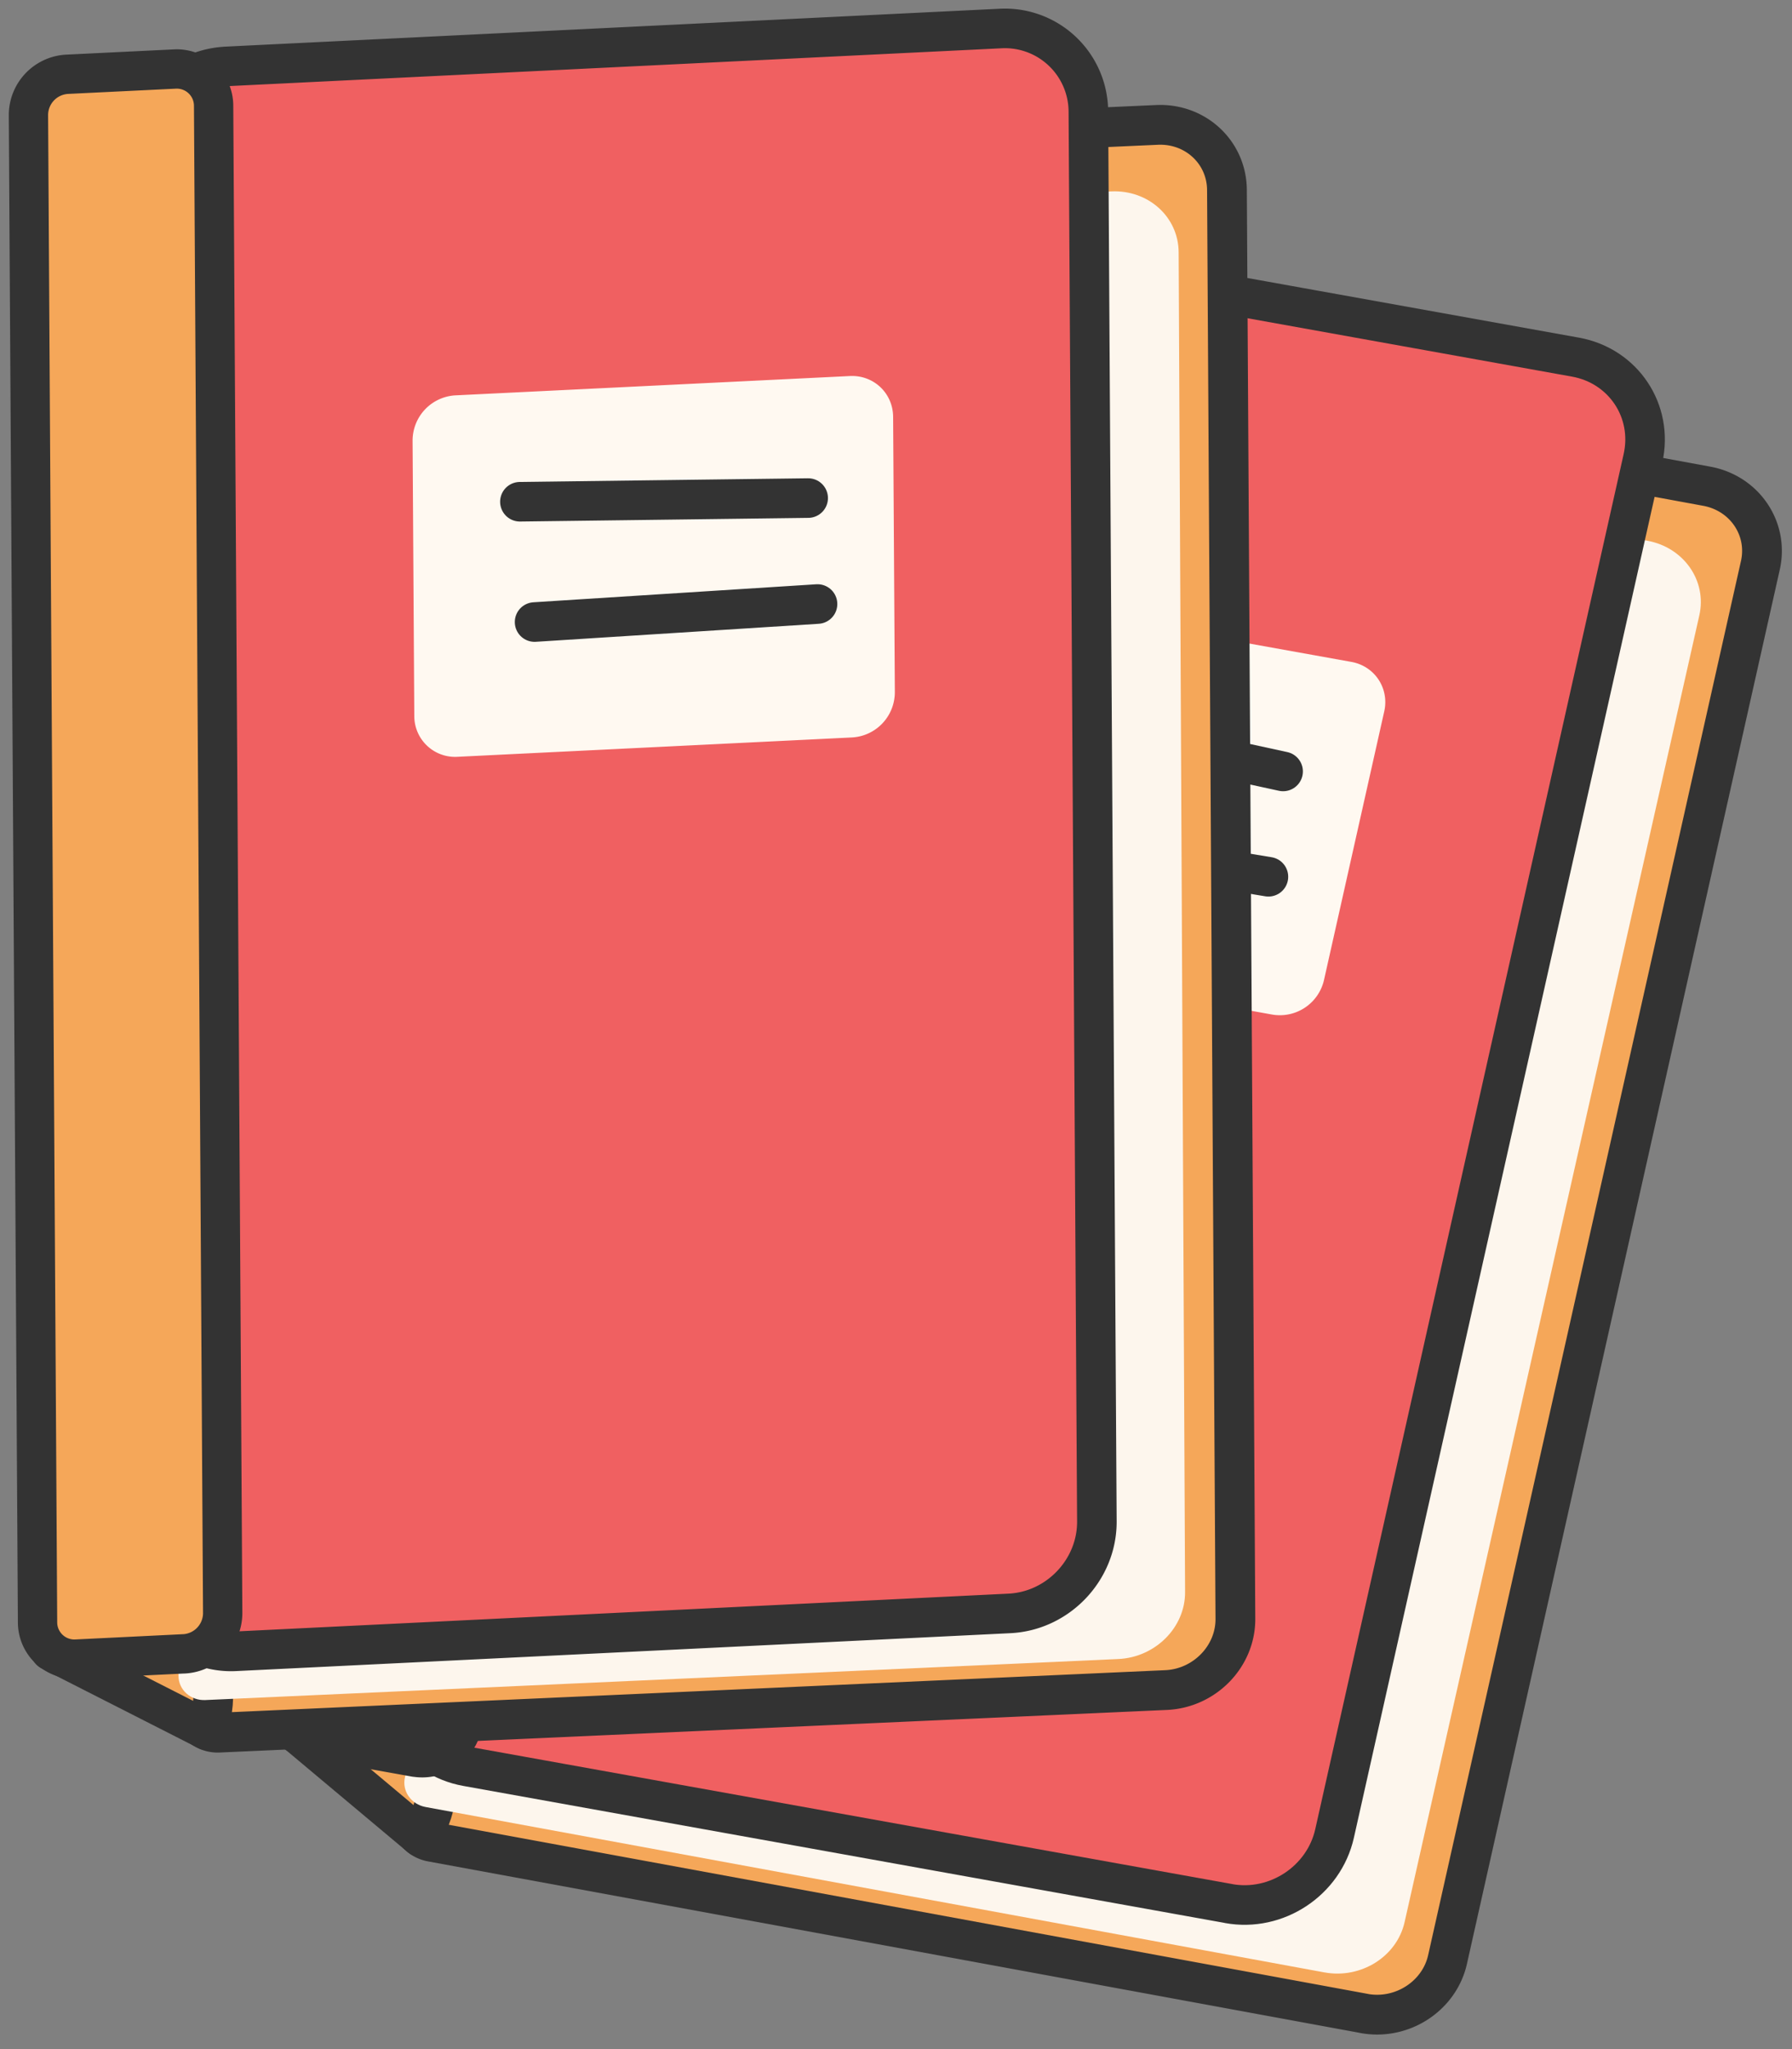 <svg xmlns="http://www.w3.org/2000/svg" width="63" height="72" fill="none" viewBox="0 0 63 72">
  <rect x="0" y="0" width="63" height="72" fill="#808080" stroke="none"/>
  <path fill="#F5A759" stroke="#333" stroke-linecap="round" stroke-linejoin="round" stroke-width="1.398" d="M47.958 70.747 15.19 64.72a.922.922 0 0 1-.752-1.108L25.75 13.22c.29-1.29 1.605-2.139 2.934-1.895l31.32 5.76c1.33.245 2.174 1.49 1.884 2.78L50.89 68.853c-.29 1.29-1.605 2.139-2.935 1.895h.003Z"/>
  <path fill="#F5A759" stroke="#333" stroke-linecap="round" stroke-linejoin="round" stroke-width="1.398" d="M10.051 60.58c1.804-1.26 4.055-.792 4.917.562.6.943.51 2.288-.178 3.407l-4.739-3.97Z"/>
  <path fill="#FDF6ED" d="m46.56 69.305-31.597-5.811c-.512-.095-.837-.56-.727-1.044l10.662-47.24c.272-1.21 1.534-2 2.817-1.764L57.914 19c1.284.235 2.101 1.409 1.829 2.618L49.38 67.54c-.273 1.211-1.534 2-2.818 1.765h-.002Z"/>
  <path fill="#F06061" stroke="#333" stroke-linecap="round" stroke-linejoin="round" stroke-width="1.391" d="m43.195 66.885-26.79-4.818c-1.684-.303-2.745-1.894-2.372-3.558l10.842-48.316c.374-1.661 2.04-2.765 3.724-2.462l26.79 4.818c1.683.303 2.745 1.895 2.371 3.559L46.918 64.426c-.374 1.661-2.04 2.764-3.723 2.461v-.002Z"/>
  <path fill="#F5A759" stroke="#333" stroke-linecap="round" stroke-linejoin="round" stroke-width="1.382" d="m14.598 61.744-3.723-.668a1.296 1.296 0 0 1-1.046-1.572l11.598-51.68a1.438 1.438 0 0 1 1.644-1.088l3.723.668a1.296 1.296 0 0 1 1.046 1.571L16.244 60.654a1.438 1.438 0 0 1-1.643 1.088l-.003.002Z"/>
  <path fill="#FFF9F1" d="m44.724 35.649-13.668-2.457a1.433 1.433 0 0 1-1.158-1.739l2.12-9.448a1.592 1.592 0 0 1 1.82-1.205l13.669 2.457c.822.147 1.34.926 1.158 1.739l-2.12 9.448a1.592 1.592 0 0 1-1.82 1.205Z"/>
  <path stroke="#333" stroke-linecap="round" stroke-linejoin="round" stroke-width="1.391" d="m35.208 24.954 9.901 2.152M34.76 29.19l9.833 1.617"/>
  <path fill="#F5A759" stroke="#333" stroke-linecap="round" stroke-linejoin="round" stroke-width="1.398" d="M40.997 59.384 7.712 60.88a.92.92 0 0 1-.98-.91L6.427 8.325c-.01-1.323 1.08-2.444 2.433-2.506l31.814-1.43c1.352-.062 2.453.962 2.461 2.285l.297 50.204c.009 1.323-1.081 2.444-2.433 2.506h-.002Z"/>
  <path fill="#F5A759" stroke="#333" stroke-linecap="round" stroke-linejoin="round" stroke-width="1.398" d="M1.778 58.001c1.475-1.633 3.774-1.683 4.919-.558.798.785 1.01 2.117.591 3.358L1.778 58v.002Z"/>
  <path fill="#FDF6ED" d="M39.313 58.294 7.22 59.735c-.519.025-.943-.358-.945-.852l-.233-48.428c-.007-1.24 1.046-2.295 2.35-2.352l30.675-1.378c1.304-.06 2.365.899 2.37 2.14l.226 47.077c.007 1.24-1.046 2.294-2.35 2.352Z"/>
  <path fill="#F06061" stroke="#333" stroke-linecap="round" stroke-linejoin="round" stroke-width="1.391" d="m35.489 56.691-27.188 1.33a2.934 2.934 0 0 1-3.11-2.934L4.892 5.569c-.01-1.704 1.365-3.152 3.073-3.236l27.188-1.33a2.934 2.934 0 0 1 3.11 2.935l.299 49.518c.01 1.703-1.365 3.152-3.073 3.235Z"/>
  <path fill="#F5A759" stroke="#333" stroke-linecap="round" stroke-linejoin="round" stroke-width="1.382" d="m6.47 58.111-3.778.185A1.295 1.295 0 0 1 1.32 57L1 4.04a1.437 1.437 0 0 1 1.358-1.43l3.778-.184A1.295 1.295 0 0 1 7.51 3.72l.319 52.962a1.437 1.437 0 0 1-1.358 1.43Z"/>
  <path fill="#FFF9F1" d="m29.957 25.912-13.87.68a1.434 1.434 0 0 1-1.522-1.434l-.06-9.683a1.593 1.593 0 0 1 1.502-1.583l13.87-.679c.836-.042 1.515.6 1.522 1.433l.06 9.684a1.593 1.593 0 0 1-1.502 1.582Z"/>
  <path stroke="#333" stroke-linecap="round" stroke-linejoin="round" stroke-width="1.391" d="m18.278 17.63 10.134-.129m-9.618 4.356 9.947-.633"/>
</svg>
